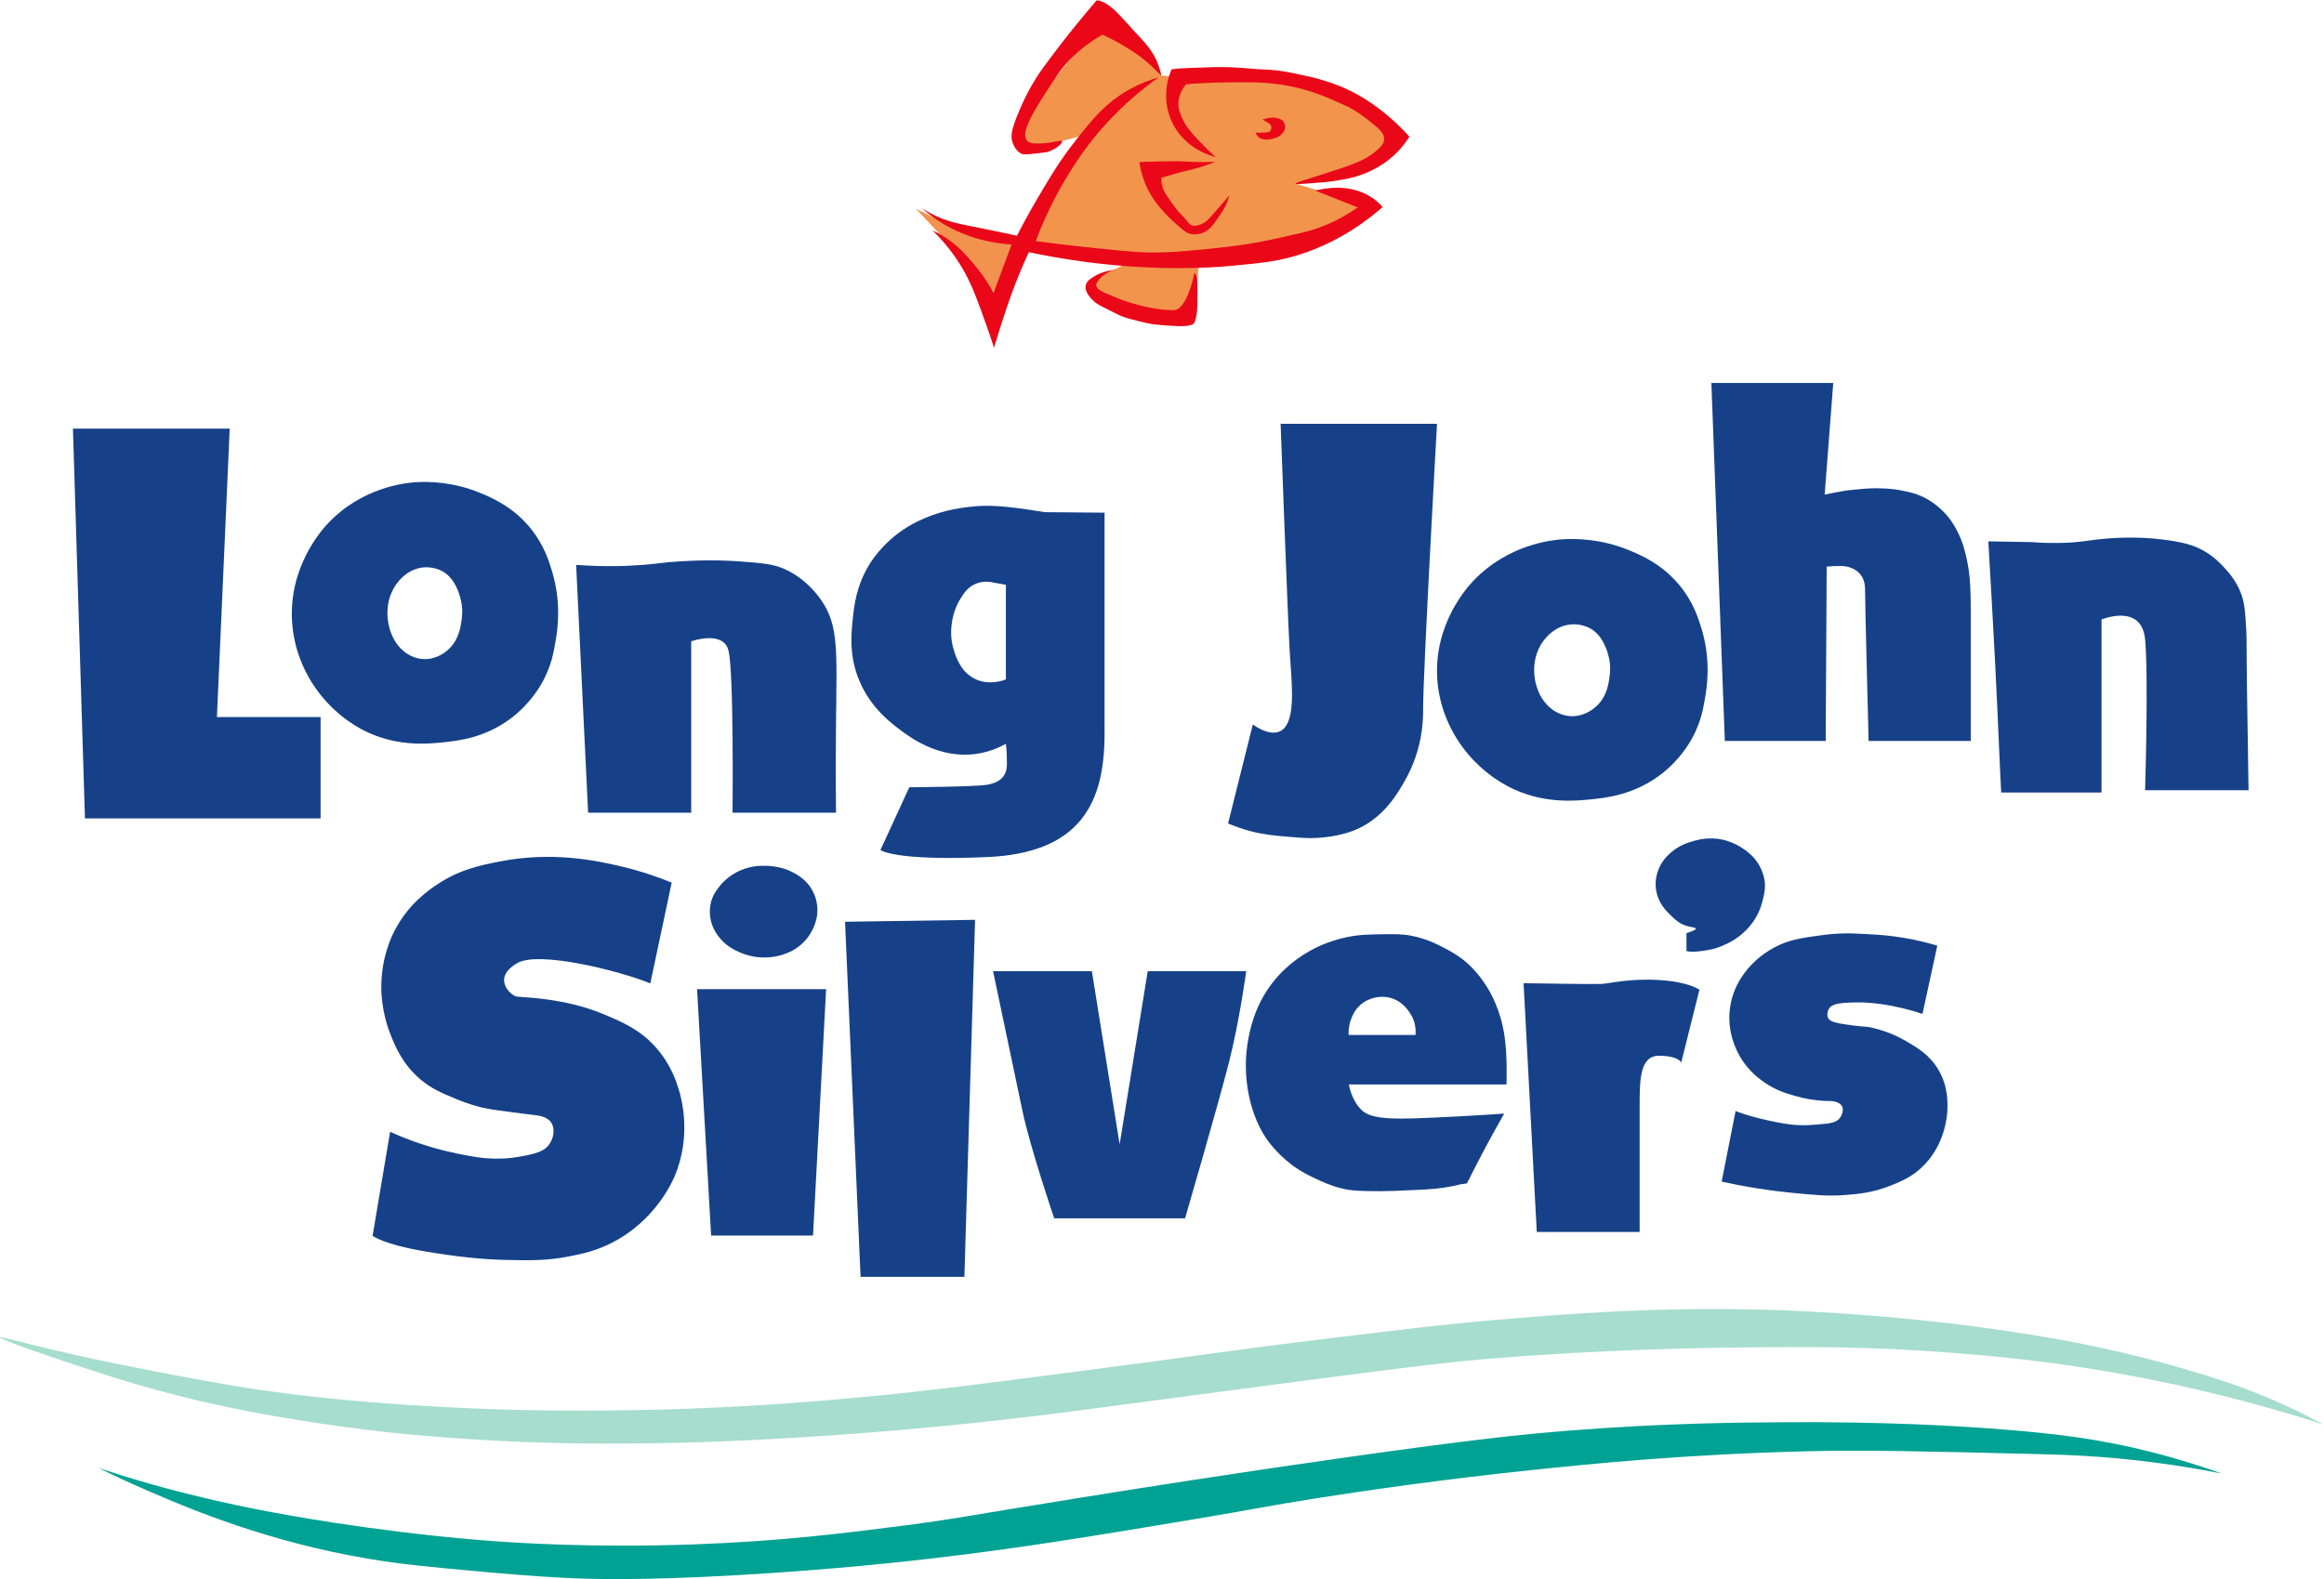 <?xml version="1.0" encoding="UTF-8" standalone="no"?>
<!-- Created with Inkscape (http://www.inkscape.org/) -->

<svg
   version="1.1"
   id="svg2"
   xml:space="preserve"
   width="2654.666"
   height="1804.22"
   viewBox="0 0 2654.666 1804.22"
   sodipodi:docname="dcfb2eef63c13164bf804a7407baa892.ai"
   xmlns:inkscape="http://www.inkscape.org/namespaces/inkscape"
   xmlns:sodipodi="http://sodipodi.sourceforge.net/DTD/sodipodi-0.dtd"
   xmlns="http://www.w3.org/2000/svg"
   xmlns:svg="http://www.w3.org/2000/svg"><defs
     id="defs6"><clipPath
       clipPathUnits="userSpaceOnUse"
       id="clipPath16"><path
         d="M 0,1353.165 H 1991 V 0 H 0 Z"
         id="path14" /></clipPath></defs><sodipodi:namedview
     id="namedview4"
     pagecolor="#ffffff"
     bordercolor="#666666"
     borderopacity="1.0"
     inkscape:pageshadow="2"
     inkscape:pageopacity="0.0"
     inkscape:pagecheckerboard="0" /><g
     id="g8"
     inkscape:groupmode="layer"
     inkscape:label="dcfb2eef63c13164bf804a7407baa892"
     transform="matrix(1.333,0,0,-1.333,0,1804.22)"><g
       id="g10"><g
         id="g12"
         clip-path="url(#clipPath16)"><g
           id="g18"
           transform="translate(986.372,1309.935)"><path
             d="m 0,0 -44.276,22.919 -57.161,-69.266 -10.087,-29.766 8.07,-8.566 47.284,12.777 -40.559,-66.746 -8.002,-33.923 c 0,0 123.367,-14.027 164.018,-8.273 95.675,13.541 132.727,46.911 132.727,46.911 l -68.298,20.031 61.999,19.289 24.882,22.039 -20.67,26.899 -60.701,19.502 -70.611,8.07 -34.443,-4.683 -15.64,1.746 z"
             style="fill:#f2944c;fill-opacity:1;fill-rule:nonzero;stroke:none"
             id="path20" /></g><g
           id="g22"
           transform="translate(979.699,1142.858)"><path
             d="m 0,0 c 0,0 3.899,-7.823 -29.128,-22.339 -12.338,-5.423 -22.608,-7.808 -13.273,-18.116 9.336,-10.308 73.131,-26.063 73.131,-26.063 l 14.976,26.063 2.271,30.925 -15.612,20.616 z"
             style="fill:#f2944c;fill-opacity:1;fill-rule:nonzero;stroke:none"
             id="path24" /></g><g
           id="g26"
           transform="translate(882.245,1152.634)"><path
             d="M 0,0 -25.554,-54.379 -97.265,21.759 -70.551,8.911 -7.397,-8.076 Z"
             style="fill:#f1924e;fill-opacity:1;fill-rule:nonzero;stroke:none"
             id="path28" /></g><g
           id="g30"
           transform="translate(196.834,986.088)"><path
             d="m 0,0 h -134.326 l 10.3,-334.097 H 77.892 v 86.904 h -88.835 z"
             style="fill:#164189;fill-opacity:1;fill-rule:nonzero;stroke:none"
             id="path32" /></g><g
           id="g34"
           transform="translate(339.899,853.192)"><path
             d="m 0,0 c 9.595,12.926 23.457,17.042 36.425,11.98 0.208,-0.081 0.415,-0.165 0.622,-0.253 13.175,-5.592 17.045,-21.77 17.99,-25.719 1.79,-7.483 1.066,-13.552 0.666,-16.658 -0.794,-6.174 -2.332,-18.142 -12.26,-26.519 -2.079,-1.755 -9.782,-8.055 -20.655,-7.463 -8.863,0.483 -14.926,5.279 -16.791,6.796 C -8.418,-46.107 -13.599,-18.32 0,0 m 38.77,-136.075 c 13.77,1.336 37.164,3.911 59.485,20.934 17.189,13.11 25.583,28.568 28.12,33.566 6.311,12.436 8.211,22.946 9.734,31.762 1.673,9.691 5.38,32.688 -2.884,60.275 -2.687,8.969 -6.88,22.49 -18.026,36.454 C 100.078,65.859 81.71,73.652 71.216,77.956 48.742,87.172 28.392,87.715 16.057,86.979 7.57,86.383 -29.784,82.821 -59.291,51.247 -63.997,46.21 -92.872,14.271 -89.574,-33.211 c 3.019,-43.465 31.554,-79.16 65.614,-94.563 26.198,-11.848 50.745,-9.465 62.73,-8.301"
             style="fill:#164189;fill-opacity:1;fill-rule:nonzero;stroke:none"
             id="path36" /></g><g
           id="g38"
           transform="translate(1322.686,804.298)"><path
             d="m 0,0 c 9.749,12.926 23.834,17.042 37.01,11.98 0.211,-0.081 0.422,-0.165 0.631,-0.253 13.388,-5.592 17.32,-21.77 18.28,-25.719 1.818,-7.483 1.083,-13.552 0.677,-16.658 -0.807,-6.174 -2.37,-18.142 -12.457,-26.519 -2.113,-1.755 -9.94,-8.055 -20.987,-7.463 -9.006,0.483 -15.166,5.279 -17.061,6.796 C -8.553,-46.107 -13.817,-18.32 0,0 m 39.392,-136.075 c 13.991,1.336 37.762,3.911 60.44,20.934 17.466,13.11 25.994,28.568 28.572,33.566 6.413,12.436 8.343,22.946 9.89,31.762 1.701,9.691 5.466,32.688 -2.93,60.275 -2.73,8.969 -6.99,22.49 -18.316,36.454 -15.364,18.943 -34.026,26.736 -44.689,31.04 -22.834,9.216 -43.512,9.759 -56.044,9.023 -8.623,-0.596 -46.578,-4.158 -76.558,-35.732 -4.782,-5.037 -34.12,-36.976 -30.769,-84.458 3.067,-43.465 32.061,-79.16 66.667,-94.563 26.619,-11.848 51.56,-9.465 63.737,-8.301"
             style="fill:#164189;fill-opacity:1;fill-rule:nonzero;stroke:none"
             id="path40" /></g><g
           id="g42"
           transform="translate(671.726,866.009)"><path
             d="m 0,0 c -9.517,4.157 -18.919,4.867 -37.721,6.287 -7.385,0.558 -25.583,1.684 -51.95,0 -15.622,-0.998 -17.53,-1.923 -31.104,-2.978 -13.406,-1.043 -32.927,-1.803 -57.244,0 l 10.258,-212.432 h 88.347 v 146.916 c 0,0 26.802,9.595 31.766,-7.28 4.963,-16.875 3.64,-139.636 3.64,-139.636 H 44.67 c -0.335,33.704 -0.165,60.19 0,76.105 0.654,63.063 2.521,84.99 -13.235,106.878 C 28.135,-21.557 18.035,-7.878 0,0"
             style="fill:#164189;fill-opacity:1;fill-rule:nonzero;stroke:none"
             id="path44" /></g><g
           id="g46"
           transform="translate(861.965,771.14)"><path
             d="m 0,0 c -3.338,-1.274 -14.361,-4.981 -25.562,0 -13.122,5.835 -17.308,19.513 -19.224,25.773 -2.946,9.626 -2.108,17.682 -1.69,21.337 1.396,12.215 6.456,20.386 7.605,22.182 3.075,4.804 6.032,9.425 12.042,12.252 7.409,3.486 14.634,1.977 17.323,1.268 L 0,81.122 Z m 84.565,-46.929 v 189.871 l -51.153,0.433 c -24.349,3.965 -43.001,6.292 -57.311,5.202 -19.907,-1.516 -35.178,-5.155 -51.496,-13.005 -25.738,-12.38 -38.612,-32.296 -41.182,-36.413 -11.818,-18.932 -13.569,-36.683 -14.739,-48.552 -1.179,-11.952 -2.826,-28.654 4.335,-48.118 8.853,-24.063 25.703,-37.49 33.813,-43.783 9.363,-7.266 34.944,-27.117 67.625,-22.542 11.185,1.566 19.93,5.535 25.576,8.67 0,0 0.867,-6.069 0.867,-17.34 0,-11.27 -6.936,-16.039 -16.906,-17.773 -9.971,-1.734 -66.759,-2.167 -66.759,-2.167 l -24.709,-53.754 c 0,0 11.271,-9.537 91.468,-6.069 80.196,3.468 100.571,46.818 100.571,105.34"
             style="fill:#164189;fill-opacity:1;fill-rule:nonzero;stroke:none"
             id="path48" /></g><g
           id="g50"
           transform="translate(1103.597,636.315)"><path
             d="m 0,0 c 11.59,-0.97 17.385,-1.455 24.838,-1.035 4.219,0.238 19.016,1.17 32.6,6.727 24.915,10.194 37.365,32.523 43.466,43.466 13.654,24.49 15.174,48.024 15.006,60.543 0,32.082 11.901,244.238 11.901,244.238 H -6.209 c 0,0 6.209,-168.69 7.761,-194.563 1.553,-25.873 5.175,-54.333 -4.139,-65.717 -9.314,-11.384 -27.425,2.588 -27.425,2.588 L -51.228,11.384 C -46.793,9.478 -40.052,6.859 -31.565,4.657 -20.326,1.741 -11.415,0.955 0,0"
             style="fill:#164189;fill-opacity:1;fill-rule:nonzero;stroke:none"
             id="path52" /></g><g
           id="g54"
           transform="translate(1685.294,874.506)"><path
             d="m 0,0 c -1.362,6.123 -3.156,13.962 -7.619,22.857 -1.62,3.23 -4.251,8.391 -9.143,14.15 -2.136,2.515 -7.407,8.325 -15.891,13.496 -8.952,5.457 -17.275,6.852 -20.898,7.619 -5.002,1.06 -10.949,2.245 -23.51,2.395 -8.419,0.101 -16.938,-1.165 -20.636,-1.371 -6.821,-0.379 -23.99,-4.071 -23.99,-4.071 l 7.355,95.653 h -104.442 l 11.536,-306.81 h 86.422 l 0.862,149.293 c 0,0 2.394,0.653 11.973,0.653 9.578,0 20.898,-5.224 20.898,-19.809 0,-14.585 3.056,-130.137 3.056,-130.137 h 87.51 v 113.198 c 0,16.728 -0.68,25.972 -1.717,33.122 C 1.299,-6.535 0.757,-3.401 0,0"
             style="fill:#164189;fill-opacity:1;fill-rule:nonzero;stroke:none"
             id="path56" /></g><g
           id="g58"
           transform="translate(1926.841,676.197)"><path
             d="m 0,0 c -1.339,80.254 -1.71,114.034 -1.667,125.984 0.006,1.48 0.03,5.964 -0.333,11.999 -0.865,14.396 -1.198,21.8 -4.333,30.329 -4.106,11.176 -10.721,18.373 -14.664,22.664 -2.815,3.062 -8.336,8.98 -16.998,13.998 -7.614,4.411 -15.233,6.725 -26.997,8.666 -23.896,3.942 -44.751,3.024 -56.992,1.999 -16.472,-1.378 -20.833,-3.241 -37.996,-3.666 -10.876,-0.269 -19.806,0.214 -25.663,0.667 l -37.329,0.666 c 0,0 5.999,-102.653 7.666,-142.648 C -213.64,30.663 -211.973,-2 -211.973,-2 h 85.989 v 148.315 c 0,0 34.329,14.331 37.329,-16.998 2.999,-31.329 0,-129.317 0,-129.317 z"
             style="fill:#164189;fill-opacity:1;fill-rule:nonzero;stroke:none"
             id="path60" /></g><g
           id="g62"
           transform="translate(562.909,454.744)"><path
             d="m 0,0 c -14.053,16.309 -30.282,23.047 -46.005,29.575 -18.629,7.734 -34.774,10.411 -46.006,12.205 -11.322,1.809 -21.035,2.025 -28.167,2.817 -4.225,0.47 -22.207,15.263 0.47,28.636 18.308,10.797 87.786,-6.572 114.075,-17.369 l 18.308,86.377 c -10.42,4.275 -25.473,9.742 -44.128,14.084 -19.731,4.592 -58.27,13.149 -104.686,3.755 -16.509,-3.341 -32.963,-6.839 -51.169,-18.777 -7.773,-5.097 -25.539,-17.061 -37.556,-40.373 -2.215,-4.297 -10.571,-21.271 -11.266,-45.066 -0.179,-6.11 -0.173,-23.655 7.98,-44.128 3.665,-9.201 9.92,-24.907 25.35,-38.025 9.627,-8.184 18.885,-12.011 29.575,-16.43 7.205,-2.979 18.723,-7.654 34.27,-9.859 24.708,-3.503 37.137,-4.627 38.963,-5.164 3.259,-0.956 4.583,-1.294 7.34,-3.444 4.985,-3.887 4.074,-10.983 3.927,-12.047 -0.777,-5.636 -3.869,-9.378 -4.694,-10.328 -2.466,-2.838 -6.494,-5.834 -20.656,-8.45 -7.179,-1.326 -13.552,-2.462 -23.942,-2.347 -11.96,0.132 -20.545,1.824 -32.391,4.225 -17.703,3.587 -31.4,8.138 -39.903,11.266 -7.553,2.779 -13.785,5.457 -18.308,7.512 l -15.022,-89.195 c 0,0 9.388,-7.041 41.311,-12.675 30.628,-5.405 54.185,-7.593 73.702,-7.98 20.838,-0.414 34.042,-0.599 52.109,2.816 12.112,2.29 26.941,5.229 43.658,15.023 4.866,2.85 15.469,9.55 26.289,21.124 13.88,14.85 20.286,29.348 21.594,32.392 15.236,35.448 5.708,68.331 3.756,74.642 C 16.6,-28.168 12.058,-13.993 0,0"
             style="fill:#164189;fill-opacity:1;fill-rule:nonzero;stroke:none"
             id="path64" /></g><g
           id="g66"
           transform="translate(633.519,537.386)"><path
             d="m 0,0 c 8.252,-3.703 15.682,-4.456 20.107,-4.57 9.635,-0.247 16.757,2.232 18.644,2.925 3.332,1.223 9.85,3.695 16.085,9.87 5.448,5.397 8.054,11.018 9.139,13.709 1.128,2.796 3.31,8.376 2.925,15.903 -0.435,8.496 -3.893,14.64 -5.667,17.365 -4.638,7.125 -10.563,10.54 -14.257,12.612 -7.404,4.152 -14.213,5.189 -17.547,5.666 -3.092,0.442 -5.733,0.547 -7.677,0.549 -4.781,0.137 -14.491,-0.261 -24.677,-5.85 -8.546,-4.689 -13.386,-10.814 -14.988,-12.977 -2.086,-2.817 -4.9,-6.697 -6.398,-12.613 -0.383,-1.512 -1.863,-7.83 0,-15.719 1.958,-8.29 6.473,-13.511 8.591,-15.903 C -10.082,4.603 -3.94,1.768 0,0"
             style="fill:#164189;fill-opacity:1;fill-rule:nonzero;stroke:none"
             id="path68" /></g><g
           id="g70"
           transform="translate(609.388,294.432)"><path
             d="M 0,0 H 87.309 L 98.534,211.204 H -12.057 Z"
             style="fill:#164189;fill-opacity:1;fill-rule:nonzero;stroke:none"
             id="path72" /></g><g
           id="g74"
           transform="translate(737.441,259.092)"><path
             d="m 0,0 h 88.972 l 7.27,243.233 1.877,62.764 -111.423,-1.663 z"
             style="fill:#164189;fill-opacity:1;fill-rule:nonzero;stroke:none"
             id="path76" /></g><g
           id="g78"
           transform="translate(983.519,521.062)"><path
             d="M 0,0 -24.074,-148.41 -47.865,0 h -84.684 c 0,0 18.693,-88.649 25.207,-119.804 6.514,-31.155 27.189,-92.048 27.189,-92.048 H 32.004 c 0,0 28.606,98.279 37.669,133.965 C 78.736,-42.2 84.401,0 84.401,0 Z"
             style="fill:#164189;fill-opacity:1;fill-rule:nonzero;stroke:none"
             id="path80" /></g><g
           id="g82"
           transform="translate(1212.951,466.407)"><path
             d="m 0,0 h -57.26 c -0.15,2.96 -0.02,7.887 2.05,13.45 0.964,2.591 3.155,8.274 8.583,12.81 7.434,6.213 18.568,8.291 27.925,4.611 7.108,-2.795 11.058,-8.07 12.681,-10.247 1.378,-1.847 4.409,-6.007 5.637,-12.298 C 0.28,4.92 0.199,2.005 0,0 m 58.041,46.037 c -6.577,9.368 -13.026,14.986 -14.969,16.632 -6.538,5.538 -12.255,8.624 -17.298,11.31 -6.607,3.518 -16.007,8.435 -28.94,10.977 -8.128,1.597 -14.067,1.508 -25.946,1.33 -11.339,-0.169 -19.719,-0.295 -30.603,-2.661 -15.66,-3.404 -26.857,-9.349 -30.936,-11.642 -15.957,-8.97 -25.644,-19.748 -28.94,-23.618 -16.91,-19.858 -21.465,-40.952 -23.285,-49.896 -6.986,-34.333 1.524,-69.96 17.63,-90.812 9.268,-11.998 20.957,-20.291 20.957,-20.291 7.311,-5.188 13.821,-8.237 18.961,-10.645 5.182,-2.428 12.134,-5.684 20.956,-7.983 9.589,-2.499 17.944,-2.587 34.262,-2.661 6.062,-0.028 13.799,0.314 29.273,0.997 13.435,0.594 21.845,1.146 32.599,3.327 3.065,0.622 5.59,1.227 7.318,1.663 l 4.99,0.665 c 0,0 12.64,25.281 22.287,42.579 l 9.647,17.297 c 0,0 -27.277,-1.996 -57.88,-3.326 -30.604,-1.331 -54.554,-2.661 -63.868,5.987 -9.314,8.649 -11.31,22.287 -11.31,22.287 H 77.999 c 0,0 0.998,25.614 -1.995,43.577 -1.635,9.809 -5.715,27.461 -17.963,44.907"
             style="fill:#164189;fill-opacity:1;fill-rule:nonzero;stroke:none"
             id="path84" /></g><g
           id="g86"
           transform="translate(1372.116,510.115)"><path
             d="m 0,0 c -6.653,-0.333 -66.529,0.665 -66.529,0.665 l 11.31,-213.224 h 88.151 v 105.781 c 0,23.617 -0.333,45.572 16.964,45.239 17.298,-0.333 18.628,-5.942 18.628,-5.942 L 84.159,-4.99 c 0,0 -8.316,6.653 -33.93,8.316 C 24.616,4.99 6.653,0.333 0,0"
             style="fill:#164189;fill-opacity:1;fill-rule:nonzero;stroke:none"
             id="path88" /></g><g
           id="g90"
           transform="translate(1503.657,565.471)"><path
             d="m 0,0 c 5.027,7.954 6.658,15.225 7.559,19.416 0.742,3.45 1.377,6.503 1.196,10.646 -0.067,1.552 -0.508,9.199 -5.555,17.427 -4.216,6.872 -9.471,10.605 -12.777,12.902 -8.288,5.761 -16.115,7.559 -17.871,7.939 -11.89,2.573 -21.469,-0.124 -25.797,-1.399 -4.395,-1.295 -11.623,-3.508 -18.638,-9.706 -2.712,-2.395 -8.283,-7.442 -11.196,-16.12 -1.191,-3.548 -2.709,-10.002 -1.118,-17.656 2.156,-10.365 8.701,-16.608 12.881,-20.596 3.375,-3.22 6.45,-6.153 11.543,-7.985 4.902,-1.763 9.098,-1.578 9.243,-2.761 0.085,-0.689 -1.204,-1.85 -7.948,-3.865 v -15.399 c 0,0 3.624,-1.266 12.707,0 9.082,1.267 13.799,2.092 24.156,7.418 C -17.455,-17.599 -7.43,-11.757 0,0"
             style="fill:#164189;fill-opacity:1;fill-rule:nonzero;stroke:none"
             id="path92" /></g><g
           id="g94"
           transform="translate(1633.208,461.207)"><path
             d="m 0,0 c -12.622,7.324 -24.337,10.529 -32.088,12.06 0,0 -9.401,0.547 -20.014,2.225 -10.613,1.677 -16.228,2.945 -15.013,10.024 1.216,7.079 6.971,8.529 24.61,8.784 28.13,0.407 56.723,-9.89 56.723,-9.89 0,0 8.374,38.566 12.712,58.54 -14.578,4.359 -27.041,6.608 -36.373,7.852 -9.477,1.263 -17.176,1.682 -25.164,2.118 -8.238,0.449 -14.174,0.756 -22.295,0.385 -8.023,-0.366 -14.046,-1.204 -18.405,-1.822 -11.454,-1.625 -18.716,-2.654 -26.49,-5.333 -16.178,-5.574 -26.451,-15.488 -28.409,-17.421 -4.799,-4.737 -17.842,-18 -20.585,-39.718 -2.571,-20.36 5.445,-35.994 9.415,-42.47 7.235,-11.802 16.389,-18.231 20.383,-20.975 9.638,-6.623 18.337,-9.213 25.908,-11.398 7.345,-2.121 18.243,-4.454 31.819,-4.447 0,0 11.461,-0.768 8.853,-9.948 -2.607,-9.181 -9.865,-9.121 -21.922,-10.156 -12.787,-1.097 -20.824,-1.012 -40.617,3.273 -19.794,4.285 -28.981,8.342 -28.981,8.342 -3.978,-20.174 -7.957,-40.347 -11.935,-60.521 7.966,-1.771 17.501,-3.686 28.336,-5.449 14.026,-2.283 24.983,-3.456 29.749,-3.934 21.409,-2.147 32.387,-3.247 47.276,-2.142 11.045,0.82 24.036,1.888 39.584,8.141 8.101,3.257 16.79,6.751 25.574,14.681 21.062,19.017 22.696,45.515 22.879,49.474 0.303,6.558 0.765,20.473 -7.379,34.627 C 20.581,-11.942 9.595,-5.568 0,0"
             style="fill:#164189;fill-opacity:1;fill-rule:nonzero;stroke:none"
             id="path96" /></g><g
           id="g98"
           transform="translate(0.004,207.161)"><path
             d="m 0,0 c -0.468,-1.518 36.986,-14.457 59.675,-22.001 25.736,-8.558 46.056,-15.268 74.135,-22.958 57.406,-15.723 103.257,-23.029 133.441,-27.741 62.244,-9.716 109.84,-12.884 140.138,-14.826 58.803,-3.77 103.361,-3.559 136.79,-3.348 57.978,0.364 102.023,2.869 134.877,4.782 41.587,2.423 81.532,5.564 123.398,9.566 75.071,7.177 121.779,13.824 208.533,25.349 144.344,19.176 216.516,28.764 260.666,32.524 20.522,1.748 106.287,8.823 219.055,10.044 57.108,0.618 111.465,1.071 184.619,-4.783 23.88,-1.911 63.182,-5.134 112.875,-12.914 51.915,-8.128 121.596,-22.236 202.794,-48.307 -8.102,4.407 -19.519,10.35 -33.48,16.74 -19.937,9.126 -45.495,19.364 -88.005,31.567 -49.479,14.204 -89.2,21.675 -104.266,24.393 -125.516,22.643 -243.248,25.476 -259.71,25.827 -94.545,2.017 -166.992,-4.137 -225.273,-9.087 -42.115,-3.577 -76.862,-7.805 -146.356,-16.262 -85.055,-10.35 -101.076,-13.616 -217.62,-28.697 -83.369,-10.788 -125.997,-16.27 -172.183,-20.566 -34.759,-3.234 -87.643,-8.071 -157.356,-10.523 -95.342,-3.352 -167.208,-0.31 -184.619,0.479 -34.98,1.584 -119.644,5.619 -200.88,19.131 -13.385,2.226 -43.007,7.426 -77.961,14.349 -23.007,4.556 -41.278,8.174 -66.003,13.87 C 19.754,-4.747 0.335,1.086 0,0"
             style="fill:#a6ddcd;fill-opacity:1;fill-rule:nonzero;stroke:none"
             id="path100" /></g><g
           id="g102"
           transform="translate(84.55,95.243)"><path
             d="m 0,0 c 10.155,-5.033 25.502,-12.401 44.481,-20.566 34.261,-14.741 100.87,-42.933 187.488,-57.395 29.007,-4.843 54.024,-7.105 97.092,-11 14.15,-1.28 42.33,-3.838 71.265,-5.261 20.618,-1.015 62.151,-2.464 147.312,2.391 82.242,4.689 145.677,11.866 166.922,14.349 76.071,8.889 137.109,19.046 215.229,32.045 70.138,11.671 68.771,12.472 117.658,20.088 37.822,5.892 102.897,15.423 179.358,23.436 52.021,5.452 132.341,13.695 238.665,16.262 48.692,1.175 97.349,-0.014 194.662,-2.392 23.972,-0.586 57.212,-1.518 100.919,-7.174 24.538,-3.175 44.681,-6.844 58.35,-9.566 -14.56,5.218 -35.534,12.16 -61.22,18.653 -41.839,10.577 -79.985,15.87 -138.703,20.088 -33.31,2.394 -90.922,5.712 -173.618,5.261 -39.335,-0.214 -103.099,-0.684 -185.575,-7.174 C 1219.187,28.811 1177.177,24.377 1072.318,9.566 980.491,-3.404 900.764,-15.895 836.045,-26.306 739.779,-41.791 733.64,-43.712 690.646,-49.264 640.19,-55.779 584.27,-62.857 509.375,-65.525 c -87.464,-3.117 -153.724,1.458 -177.923,3.348 -33.041,2.581 -58.832,5.716 -74.612,7.652 C 180.861,-45.2 128.181,-34.034 116.702,-31.567 80.563,-23.801 55.807,-16.953 44.959,-13.87 26.847,-8.723 11.561,-3.853 0,0"
             style="fill:#00a294;fill-opacity:1;fill-rule:nonzero;stroke:none"
             id="path104" /></g><g
           id="g106"
           transform="translate(1081.863,1251.118)"><path
             d="m 0,0 c 0,0 7.448,2.326 11.905,1.302 1.848,-0.425 4.836,-1.111 6.444,-3.791 1.263,-2.103 0.995,-4.303 0.91,-4.928 -0.446,-3.283 -2.831,-5.241 -4.018,-6.216 -2.425,-1.992 -4.885,-2.533 -7.505,-3.109 -1.76,-0.386 -3.981,-0.851 -6.748,-0.303 -1.094,0.217 -2.456,0.502 -3.866,1.516 -1.905,1.371 -2.717,3.222 -3.033,4.094 0.62,0.024 1.57,0.057 2.73,0.076 3.32,0.055 4.342,-0.063 6.216,0.227 1.89,0.294 2.849,0.456 3.564,1.213 1.104,1.172 1.225,3.086 0.682,4.473 -0.735,1.878 -2.646,2.695 -2.729,2.73 C 3.53,-2.296 0,0 0,0"
             style="fill:#ea0718;fill-opacity:1;fill-rule:nonzero;stroke:none"
             id="path108" /></g><g
           id="g110"
           transform="translate(1041.508,1214.816)"><path
             d="m 0,0 c -7.683,-0.349 -13.869,-0.259 -18.04,-0.116 -5.506,0.187 -6.895,0.443 -12.92,0.582 -1.535,0.035 -5.36,0.108 -15.596,-0.117 -9.363,-0.206 -18.622,-0.582 -18.622,-0.582 1.141,-7.964 3.261,-14.178 5.004,-18.389 5.845,-14.12 14.667,-23.15 20.136,-28.749 2.418,-2.475 4.366,-4.171 8.264,-7.565 6.004,-5.229 7.462,-5.935 8.845,-6.402 4.671,-1.574 8.978,-0.57 10.824,0 3.12,0.964 5.167,2.53 6.402,3.492 1.233,0.961 2.678,2.289 7.1,8.613 1.601,2.291 3.585,5.14 6.285,9.544 2.222,3.625 4.364,11.034 4.364,11.034 0,0 -8.059,-9.566 -10.417,-12.081 -5.886,-6.281 -8.288,-10.729 -14.548,-13.036 -1.893,-0.698 -5.012,-1.799 -7.798,-0.466 -1.665,0.797 -2.145,1.952 -5.354,5.587 -2.067,2.34 -2.404,2.468 -4.307,4.539 -3.503,3.813 -5.793,7.117 -8.263,10.708 -3.77,5.481 -5.675,8.287 -6.635,11.523 -0.973,3.28 -1.102,6.171 -1.047,8.147 7.526,2.374 13.693,4.04 17.924,5.121 7.203,1.84 12.573,2.949 20.601,5.703 3.355,1.151 6.06,2.208 7.798,2.91"
             style="fill:#ea0718;fill-opacity:1;fill-rule:nonzero;stroke:none"
             id="path112" /></g><g
           id="g114"
           transform="translate(956.804,1122.584)"><path
             d="m 0,0 c -3.346,-0.465 -11.538,-1.625 -17.338,-4.954 -4.386,-2.517 -8.051,-4.621 -9.033,-8.45 -1.624,-6.329 5.793,-12.854 7.722,-14.57 2.282,-2.029 6.718,-4.218 15.589,-8.596 3.958,-1.953 5.937,-2.929 7.722,-3.642 4.101,-1.637 7.889,-2.571 15.298,-4.371 5.352,-1.301 8.083,-1.958 10.782,-2.331 4.997,-0.691 10.946,-1.084 13.841,-1.278 10.906,-0.728 20.98,-1.159 22.437,3.172 2.424,7.204 2.332,13.308 2.332,27.682 0,15.298 -2.623,14.133 -2.623,14.133 0,0 -6.119,-30.742 -17.047,-31.617 -10.927,-0.874 -34.092,3.974 -48.808,10.146 -14.715,6.172 -22.35,8.213 -16.026,15.788 C -8.829,-1.312 0,0 0,0"
             style="fill:#ea0718;fill-opacity:1;fill-rule:nonzero;stroke:none"
             id="path116" /></g><g
           id="g118"
           transform="translate(994.904,1288.895)"><path
             d="m 0,0 c -5.589,5.514 -12.688,13.097 -24.761,20.873 -11.475,7.391 -18.422,10.915 -25.376,13.916 0,0 -24.352,-12.074 -40.518,-37.04 -16.167,-24.966 -37.449,-55.048 -18.009,-56.071 13.519,-0.712 23.072,3.526 23.943,1.842 0.679,-1.312 -4.711,-6.484 -11.46,-8.8 -1.619,-0.556 -1.746,-0.576 -7.602,-1.289 -9.912,-1.208 -13.957,-1.295 -14.908,-0.962 -5.83,2.044 -8.193,9.047 -8.595,10.232 -1.505,4.434 -1.553,9.872 5.73,26.808 3.539,8.228 6.87,15.872 13.916,27.217 4.521,7.281 8.88,13.04 17.599,24.557 10.385,13.718 19.311,24.497 24.966,31.309 4.031,4.858 9.822,11.665 9.822,11.665 0,0 6.549,0.818 17.599,-10.437 7.012,-6.934 11.038,-12.249 20.464,-22.101 6.501,-6.794 11.5,-14.302 13.711,-19.85 C -2.126,8.475 0.282,2.12 0,0"
             style="fill:#ea0718;fill-opacity:1;fill-rule:nonzero;stroke:none"
             id="path120" /></g><g
           id="g122"
           transform="translate(1041.586,1218.976)"><path
             d="m 0,0 c -2.778,0.646 -26.906,6.693 -37.692,30.809 -9.608,21.484 -1.381,41.102 0,44.247 7.777,1.337 18.714,1.207 31.031,1.753 16.839,0.747 29.719,-0.429 39.003,-1.311 6.275,-0.596 17.013,-0.18 31.243,-3.064 19.931,-4.038 38.446,-7.79 59.324,-19.665 4.004,-2.278 17.639,-10.283 32.448,-24.254 4.587,-4.328 8.219,-8.221 10.816,-11.144 -4.046,-6.395 -10.301,-14.333 -19.666,-21.304 -1.62,-1.206 -8.939,-6.557 -19.993,-10.816 -8.22,-3.168 -14.446,-4.167 -25.237,-5.9 -5.755,-0.924 -12.14,-1.38 -24.91,-2.294 -5.471,-0.391 -7.765,-0.483 -7.866,0 -0.182,0.877 7.014,2.913 20.649,7.211 16.114,5.078 22.917,7.547 25.565,8.521 8.142,2.997 16.909,6.561 24.909,14.094 2.74,2.579 4.763,5.034 4.917,8.194 0.224,4.595 -3.62,8.296 -8.194,12.127 -14.367,12.033 -23.271,16.06 -23.271,16.06 -18.124,8.196 -30.875,13.963 -50.802,17.699 -17.985,3.372 -31.786,3.209 -53.752,2.95 -13.986,-0.165 -25.607,-0.94 -33.759,-1.639 -1.969,-2.299 -6.18,-7.887 -6.555,-15.732 -0.298,-6.222 1.963,-10.778 4.26,-15.405 3.207,-6.46 6.989,-10.513 14.422,-18.355 C -9.959,9.458 -5.559,5.013 0,0"
             style="fill:#ea0718;fill-opacity:1;fill-rule:nonzero;stroke:none"
             id="path124" /></g><g
           id="g126"
           transform="translate(1127.131,1190.133)"><path
             d="M 0,0 C 12.127,-4.807 24.254,-9.614 36.381,-14.421 21.658,-24.7 8.592,-30.092 -0.656,-33.104 c -6.435,-2.095 -13.03,-3.582 -26.22,-6.555 -7.367,-1.66 -17.086,-3.836 -29.498,-5.899 -2.796,-0.465 -14.113,-2.318 -33.759,-4.261 -20.989,-2.076 -33.035,-3.267 -48.508,-3.278 -12.587,-0.008 -24.623,1.196 -48.181,3.606 -13.162,1.346 -31.19,3.345 -52.768,6.227 4.33,11.563 10.528,26.136 19.337,42.281 13.529,24.796 26.786,41.516 29.498,44.902 11.532,14.4 29.706,34.097 56.375,53.097 -6.223,-1.783 -15.255,-4.905 -25.238,-10.488 -20.203,-11.299 -31.666,-25.615 -46.541,-44.575 -13.176,-16.794 -21.638,-31.165 -31.465,-47.853 -7.85,-13.331 -13.896,-24.71 -18.027,-32.775 -13.602,2.948 -24.441,5.153 -31.464,6.555 -18.068,3.606 -27.836,5.279 -40.314,11.471 -4.238,2.103 -7.593,4.135 -9.833,5.572 4.874,-4.284 10.635,-8.68 17.371,-12.782 22.656,-13.797 45.12,-17.433 59.652,-18.355 -5.135,-13.765 -10.27,-27.531 -15.405,-41.297 -6.13,10.779 -12.416,19.053 -17.371,24.909 -6.282,7.425 -13.286,15.573 -24.909,22.943 -4.08,2.587 -7.663,4.402 -10.161,5.572 14.366,-14.03 22.98,-27.374 28.187,-37.036 6.668,-12.373 11.193,-25.094 18.355,-45.231 2.697,-7.583 4.799,-13.933 6.227,-18.354 1.745,5.942 4.157,13.908 7.211,23.27 2.828,8.673 5.784,17.739 10.16,29.171 2.979,7.783 7.074,17.86 12.455,29.498 12.15,-2.586 29.227,-5.843 49.819,-8.522 63.291,-8.231 109.749,-4.485 122.909,-3.277 27.626,2.537 43.41,3.986 64.568,11.471 30.542,10.806 52.459,27.176 65.879,39.003 -2.424,2.759 -5.341,5.464 -8.849,7.867 C 29.758,6.836 6.668,1.728 0,0"
             style="fill:#ea0718;fill-opacity:1;fill-rule:nonzero;stroke:none"
             id="path128" /></g></g></g></g></svg>
